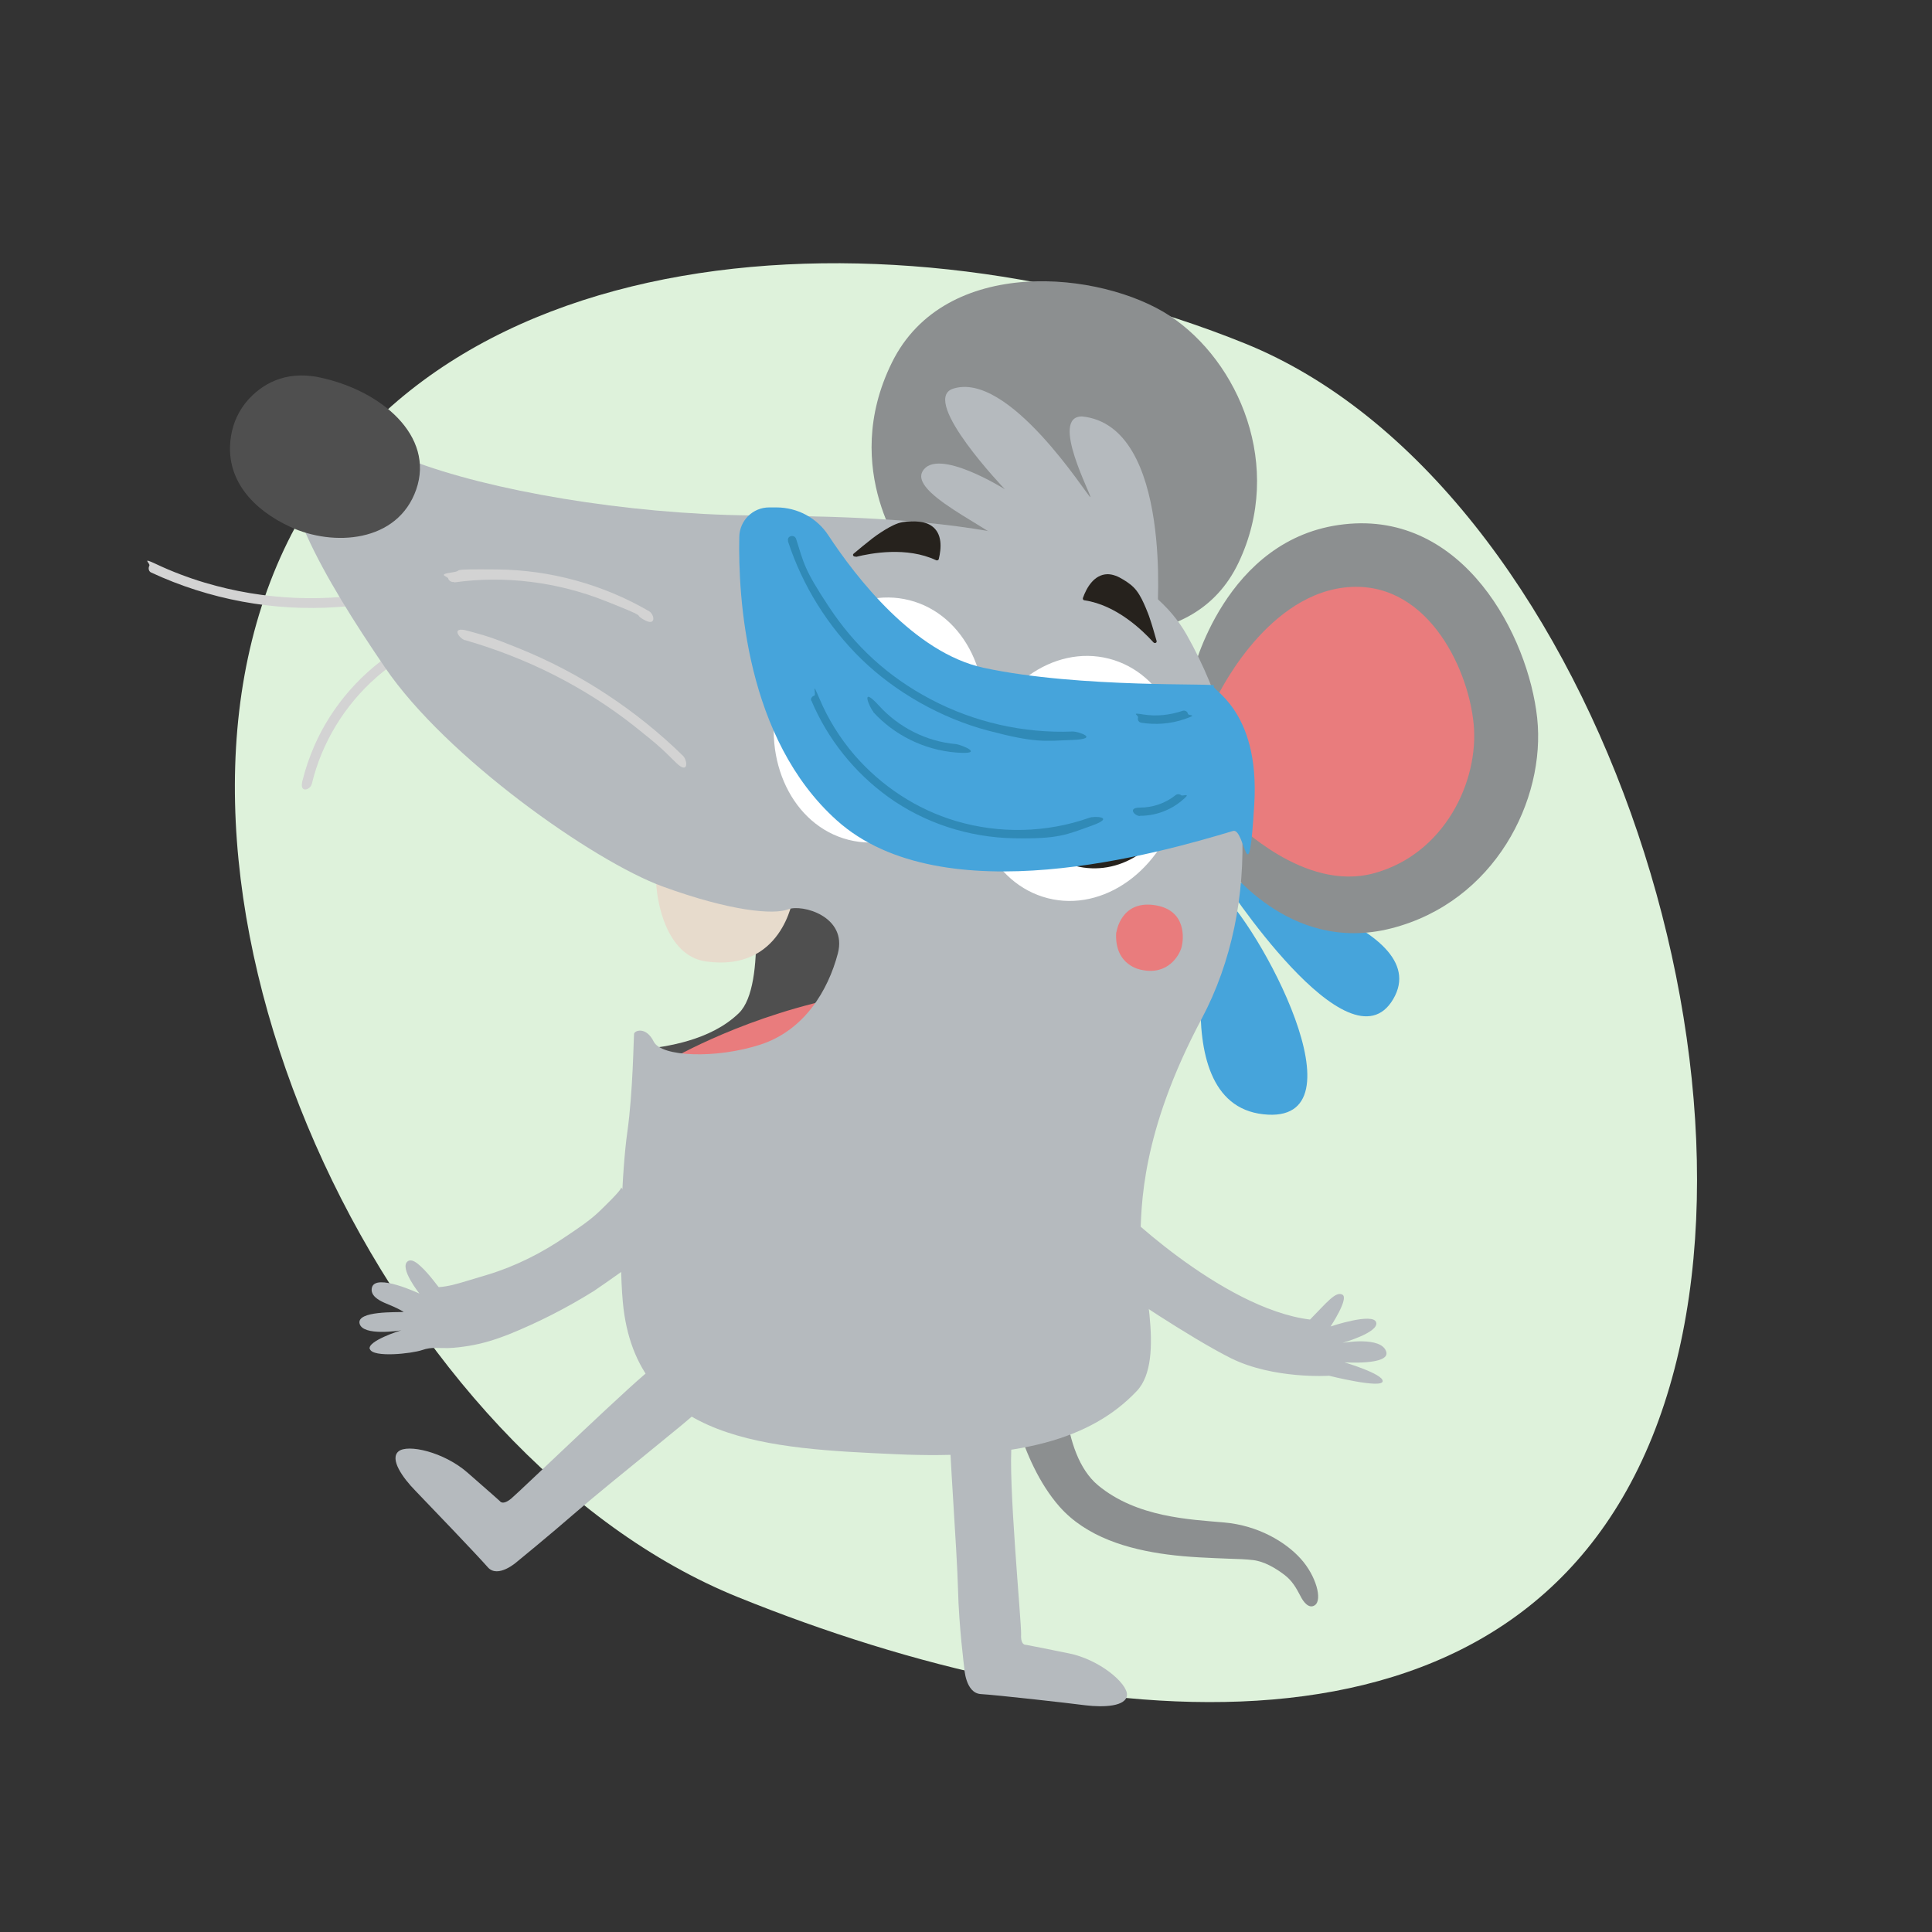 <svg xmlns="http://www.w3.org/2000/svg" xmlns:xlink="http://www.w3.org/1999/xlink" id="Ebene_1" viewBox="0 0 894 894"><rect x="0" y="0" width="894" height="894" fill="#333333" stroke="none"/><defs><style>      .st0, .st1 {        fill: none;      }      .st2 {        fill: #e7dbcc;      }      .st1 {        stroke: #ca976f;        stroke-miterlimit: 10;        stroke-width: 2.3px;      }      .st3 {        fill: #308ab7;      }      .st4 {        fill: #4f4f4f;      }      .st5 {        clip-path: url(#clippath-1);      }      .st6 {        fill: #def2db;        fill-rule: evenodd;      }      .st7 {        fill: #fff;      }      .st8 {        fill: #e97c7d;      }      .st9 {        fill: #b5babe;      }      .st10 {        fill: #8c8f90;      }      .st11 {        fill: #46a4db;      }      .st12 {        fill: #26221d;      }      .st13 {        fill: #d3d3d3;      }    </style><clipPath id="clippath-1"><path class="st0" d="M347.8,403.9s7.5,51.9-5.9,64.9c-13.4,13-34.3,15.5-43.6,16.7,4.7,7.7,24.1,30.1,24.1,30.1l39.6-8.4,32.1-33.9,13.6-46-4-21.2-55.9-2.2Z"></path></clipPath></defs><path id="Oval" class="st6" d="M341.6,739.1c160.3,64.8,358.1,86.1,422.9-74.1,64.7-160.2-28.2-441.3-188.5-506.1-160.3-64.8-384.7-53.8-449.4,106.4-64.7,160.2,54.8,409,215,473.8Z"></path><g><path class="st13" d="M179.6,273c-28,6.1-57.4,4.8-84.9-3.4-7.7-2.3-15.3-5.2-22.5-8.6s-2.5-.3-3.1.8-.3,2.6.8,3.1c26.8,12.5,56.8,18.1,86.3,16s16.5-1.8,24.7-3.5,1.7-5.1-1.2-4.4h0Z"></path><path class="st13" d="M185.4,299.7c-17.5,10.5-31.7,26.6-39.9,45.3-2.3,5.3-4.2,10.8-5.6,16.5s3.7,4.1,4.4,1.2c4.6-19.1,15.2-36.4,29.9-49.3,4.2-3.7,8.7-6.9,13.5-9.8s.2-5.5-2.3-4h0Z"></path><path class="st11" d="M565.5,406.4s99.7,21,79.2,55.9c-20.5,34.9-79.2-55.9-79.2-55.9Z"></path><path class="st11" d="M563.2,411.3s-27.4,98.9,21.3,104.3c48.6,5.5-2.2-88.8-21.3-104.3Z"></path><path class="st10" d="M551.8,311.8s14.8-63.1,70.2-69.2c55.4-6.2,85.2,51.8,89.3,89.6,4.1,37.8-19.6,85.2-67.6,97.4-48,12.2-76.4-30.1-77.7-29.9-1.3.2-14.2-87.9-14.2-87.9Z"></path><path class="st8" d="M562.5,323.9s21.8-47.4,59.3-52c37.6-4.6,57.5,36.3,60.1,63,2.6,26.7-13.6,60.4-46.2,69.2-32.6,8.8-63.6-23.8-64.5-23.6-.9.2-8.7-56.6-8.7-56.6Z"></path><path class="st4" d="M347.8,403.9s7.5,51.9-5.9,64.9c-13.4,13-34.3,15.5-43.6,16.7,4.7,7.7,24.1,30.1,24.1,30.1l39.6-8.4,32.1-33.9,13.6-46-4-21.2-55.9-2.2Z"></path><g class="st5"><path class="st8" d="M307.7,491.7s31.7-19.3,76.9-29.3c-5.2,20.9-21.7,33.3-21.7,33.3l-13.3,34.9-22.6-29.5-19.3-9.4Z"></path></g><path class="st10" d="M419.6,258.1s-31.5-40.4-6.9-90.3c24.6-50,97-42.5,128.7-21.6,31.7,21,53,69.5,31.7,114.2-21.3,44.7-77.7,30.6-78.3,31.8-.6,1.1-75.1-34.1-75.1-34.1Z"></path><path class="st10" d="M493,632.6c-.8.8-2.9,39.7,15.1,54.7,18,14.9,42.6,15.8,58.4,17.2,15.8,1.4,28.5,9.1,35.4,16.8,7,7.7,10.2,19,6.5,21.5-2.8,1.9-5.4-1.8-6.5-4-2.1-4-3.9-7.3-7.6-10.1-4.1-3.1-9.3-6.2-14.5-6.8-3.4-.4-6.8-.5-10.2-.6-9.9-.4-19.7-.7-29.5-2-18.1-2.4-37.4-8-49.9-22.2-19-21.7-23.8-56.7-23.8-56.7l14.2-9.7,12.5,2Z"></path><path class="st2" d="M304.3,401.3c-2.2-.3-1.2,40.3,22.4,43.6,35.3,5,40.2-29.1,40.2-29.1l-62.6-14.5Z"></path><path class="st9" d="M136.8,206.1s16-7.6,52.8,6.7c36.8,14.3,100.6,25.1,157.5,25.7,56.9.7,171,.4,202,55.2,31,54.8,35.1,124.8,6.9,177.8-28.2,53-27.9,87-28.3,101.8-.5,14.8,12.3,55.7-1.7,70.4-21,22.2-55,31.8-111.6,29.2-57.5-2.6-120.2-5.2-126.2-70.4-2-22.1-.5-60.4,2.1-78.8,2.6-18.4,2.9-43.7,3.1-45.3.2-1.6,5.6-3.5,9.1,3.6,3.5,7.1,28.9,8,49.3,1.4,20.4-6.6,31.4-25.1,35.9-42.2,4.5-17.1-16.5-23-23.1-20.4-6.5,2.5-26.2,1-58-10.6-31.8-11.6-100.2-59.7-128.5-101.4-28.4-41.6-53.9-85.8-41.1-103Z"></path><ellipse class="st7" cx="406.7" cy="333.1" rx="57.2" ry="48.1" transform="translate(-16.5 645) rotate(-75.7)"></ellipse><ellipse class="st12" cx="416.4" cy="338" rx="39.5" ry="37.2" transform="translate(-13.9 658) rotate(-75.7)"></ellipse><ellipse class="st7" cx="407.6" cy="315.3" rx="10.7" ry="10.1" transform="translate(1.5 632.4) rotate(-75.7)"></ellipse><path class="st4" d="M106.9,201.8c1-6.3,3.7-12.1,8-16.9,5.8-6.4,16.3-13.7,32.8-10.3,28.8,6,53.5,27.2,44.9,51.9-8.6,24.7-38.5,26.5-58.3,17.3-17.3-8-30.6-22.2-27.4-42Z"></path><path class="st9" d="M535.4,285.2s7.6-88.2-34.7-92.5c-15.3-.1,5,37.5,3.8,37.3-1.2-.2-37.9-59.1-63.9-50-14.5,5.8,24.4,46.4,24.4,46.4,0,0-31.5-19.8-38.1-8.3-6.6,11.5,41.2,29.8,43.6,38.9,16.4,6.9,65,28.3,65,28.3Z"></path><path class="st1" d="M510.4,530.3"></path><path class="st9" d="M439.7,664.7c-.8.8,3.2,53.5,3.6,70.6.4,17.2,2.9,36.5,2.9,36.5,0,0,.5,11.6,7.6,12.1,7.1.4,40.1,4.1,48.5,5.2,8.4,1,18.9.6,19.2-4.8.2-5.4-12.8-16.5-27.2-19.3-14.3-2.9-19.6-3.9-19.6-3.9,0,0-2.5.4-2.2-4.9.2-5.3-6.2-72.3-4.3-88.6.6-5.4-17.8-7.8-17.8-7.8l-10.6,4.9Z"></path><ellipse class="st7" cx="498.9" cy="360.1" rx="57.2" ry="48.1" transform="translate(26.8 754.7) rotate(-75.7)"></ellipse><ellipse class="st12" cx="507.5" cy="362.4" rx="39.5" ry="37.2" transform="translate(30.9 764.7) rotate(-75.7)"></ellipse><ellipse class="st7" cx="498.7" cy="339.7" rx="10.7" ry="10.1" transform="translate(46.3 739.1) rotate(-75.7)"></ellipse><path class="st9" d="M321.4,654.2c-.2,1.1-38.3,31.2-54.6,45.3-13,11.3-27.6,23.2-27.6,23.2,0,0-8.8,7.9-13.5,2.5-4.7-5.4-27.6-29.3-33.5-35.4-5.9-6-12-14.7-7.8-18.2,4.2-3.5,20.9.2,31.9,9.8,11,9.6,15,13.2,15,13.2,0,0,1.2,2.2,5.3-1.2,4.1-3.4,60.6-57.9,65.4-60.3,4.8-2.4,17,9.4,17,9.4l2.6,11.4Z"></path><path class="st12" d="M396,257.7c7.2-1.8,23.6-4.8,37.1,1.5.5.3,1.2,0,1.3-.5,1.2-4.9,1.8-11.9-3.4-15.4-2-1.4-4.7-1.9-7.2-2-2.7-.1-5.6,0-8.1.8-2.9,1-5.5,2.6-8,4.2-1.4.9-2.8,1.9-4.1,2.9-2.9,2.3-5.8,4.6-8.6,7-.7.6,0,1.6,1,1.3Z"></path><path class="st12" d="M533.6,297.1c-5-5.5-17-17.1-31.7-19.3-.6,0-1-.6-.8-1.1,1.7-4.8,5.2-10.9,11.4-11,2.5,0,5,1.1,7.1,2.4,2.4,1.4,4.7,3.1,6.3,5.2,1.9,2.5,3.1,5.2,4.3,8,.6,1.5,1.3,3.1,1.8,4.7,1.2,3.5,2.2,7.1,3.2,10.6.2.9-.9,1.3-1.5.6Z"></path><path class="st8" d="M516.6,431.4c0-.1,2-14.7,17.4-12.6,15.5,2.1,13.6,16.3,12.8,19.3-1,4-6.4,13.3-18.5,10.7,0,0-12.8-1.7-11.8-17.4Z"></path><path class="st9" d="M171.1,624.3c-1.3-3.7,13.9-8.6,14.6-8.7-.7.1-17.8,2.8-19.3-3.1-1.5-6,17.3-5.2,20.4-5.4-2.7-1.8-6.7-3.3-9-4.3-2.7-1.2-6.6-3.4-5.7-7,1.7-6.8,22,2.8,22,2.8,0,0-9.4-11.8-5.5-14.9,1.9-1.5,4.7,1,6,2.2,2.3,2.1,4.3,4.5,6.2,6.9.7,1,1.4,1.7,2.2,2.8,4.5-.3,8.5-1.5,12.8-2.8,3.3-1,6.6-2,10-3,12.8-3.9,24.9-10,36-17.6,5.5-3.7,11.2-7.4,15.9-12,.9-.9,10.4-9.9,9.7-10.8,0,0,18.9,25.5,18.9,25.5.2.3-29.1,21-31.5,22.5-12.7,7.9-25.8,14.6-39.7,20.2-5.9,2.3-12,4.2-18.3,5.2-3.1.5-6.3.9-9.4,1-4.4.1-7.7-.6-12,.9-4.9,1.7-22.8,3.6-24.2-.4Z"></path><path class="st11" d="M359.3,234.8c9.6,0,18.7,4.8,24,12.9,12.7,19.3,39.6,54.3,71.8,61.3,45,9.7,109.5,6.9,106.7,8.3s21.3,10.1,18.6,54.8-4.2,10.8-9.8,12.4c-33.6,10.1-134.4,39.1-183.4-4.9-42.1-37.8-45.7-103.2-45.1-131.3.2-7.5,6.3-13.5,13.8-13.5h3.4Z"></path><path class="st3" d="M375.5,324.3c7.5,17.7,19.8,33.1,35.4,44.4,16.9,12.2,37.4,18.8,58.2,19.2s24.5-1.7,36-5.8,1.3-4.6-1-3.7c-19.8,7-41.6,7.5-61.8,1.5-18.2-5.4-34.5-16.2-46.9-30.5-6.7-7.8-12.2-16.6-16.2-26.1s-1.3-1.7-2.4-1.4-1.8,1.4-1.4,2.4h0Z"></path><path class="st3" d="M527.5,377.5c7,0,13.7-2.4,19.1-6.8s.7-2.1,0-2.7-1.9-.7-2.7,0c-4.6,3.7-10.5,5.7-16.4,5.7s-2.5,3.9,0,3.9h0Z"></path><path class="st3" d="M364.6,250.4c6.7,20.6,18.5,39.5,34,54.6s36.7,27.3,58.7,33.1,25.9,4.8,39,4.3,2.5-4,0-3.9c-22.7.9-45.5-4.3-65.6-14.9s-35.2-24.8-47-42.6-11.7-20.4-15.3-31.6c-.8-2.4-4.5-1.4-3.7,1h0Z"></path><path class="st3" d="M404,329.4c9.8,10.8,23.7,17.6,38.2,18.8s2.5-3.7,0-3.9c-13.5-1.2-26.3-7.7-35.4-17.7s-4.4.9-2.7,2.7h0Z"></path><path class="st3" d="M527.9,334.4c6.8,1.1,13.8.6,20.4-1.7s1.6-1.3,1.4-2.4-1.4-1.7-2.4-1.4c-5.9,2-12.2,2.7-18.3,1.7s-2.1.3-2.4,1.4.3,2.2,1.4,2.4h0Z"></path><path class="st9" d="M515.6,555.8c-.7.7,49.5,49.8,90.6,54.8,7.6-7.7,11.9-13.3,15-11.5,3.1,1.7-5.5,14.7-5.5,14.7,0,0,19.7-6.6,21.1-1.9,1.4,4.7-15.6,9.5-15.6,9.5,0,0,18.2-3.3,20.3,4.2,1.6,6.2-19.4,4.8-19.4,4.8,0,0,18.2,5.4,17.7,8.8-.5,3.5-24.8-2.6-24.8-2.6,0,0-25.6,1.7-45.4-8.1-19.7-9.9-52-32-52-32l-2-40.6Z"></path><path class="st13" d="M210.2,269.5c23.4-3.3,47.7-.2,69.7,8.5s12.3,5.5,18.1,8.8,4.9-2.5,2.3-4c-21.3-12.4-45.8-19.1-70.4-19.3s-14,.4-20.9,1.4-1.9,1.7-1.6,2.8,1.6,1.8,2.8,1.6h0Z"></path><path class="st13" d="M215.2,296.2c14.2,4.1,28.1,9.5,41.3,16.2s25.8,14.7,37.4,23.9,12.9,10.7,18.9,16.6,5.4-1.2,3.2-3.2c-10.8-10.6-22.7-20.1-35.3-28.4s-26.1-15.4-40.1-21.1-15.9-6-24.1-8.3-4.1,3.6-1.2,4.4h0Z"></path></g></svg>